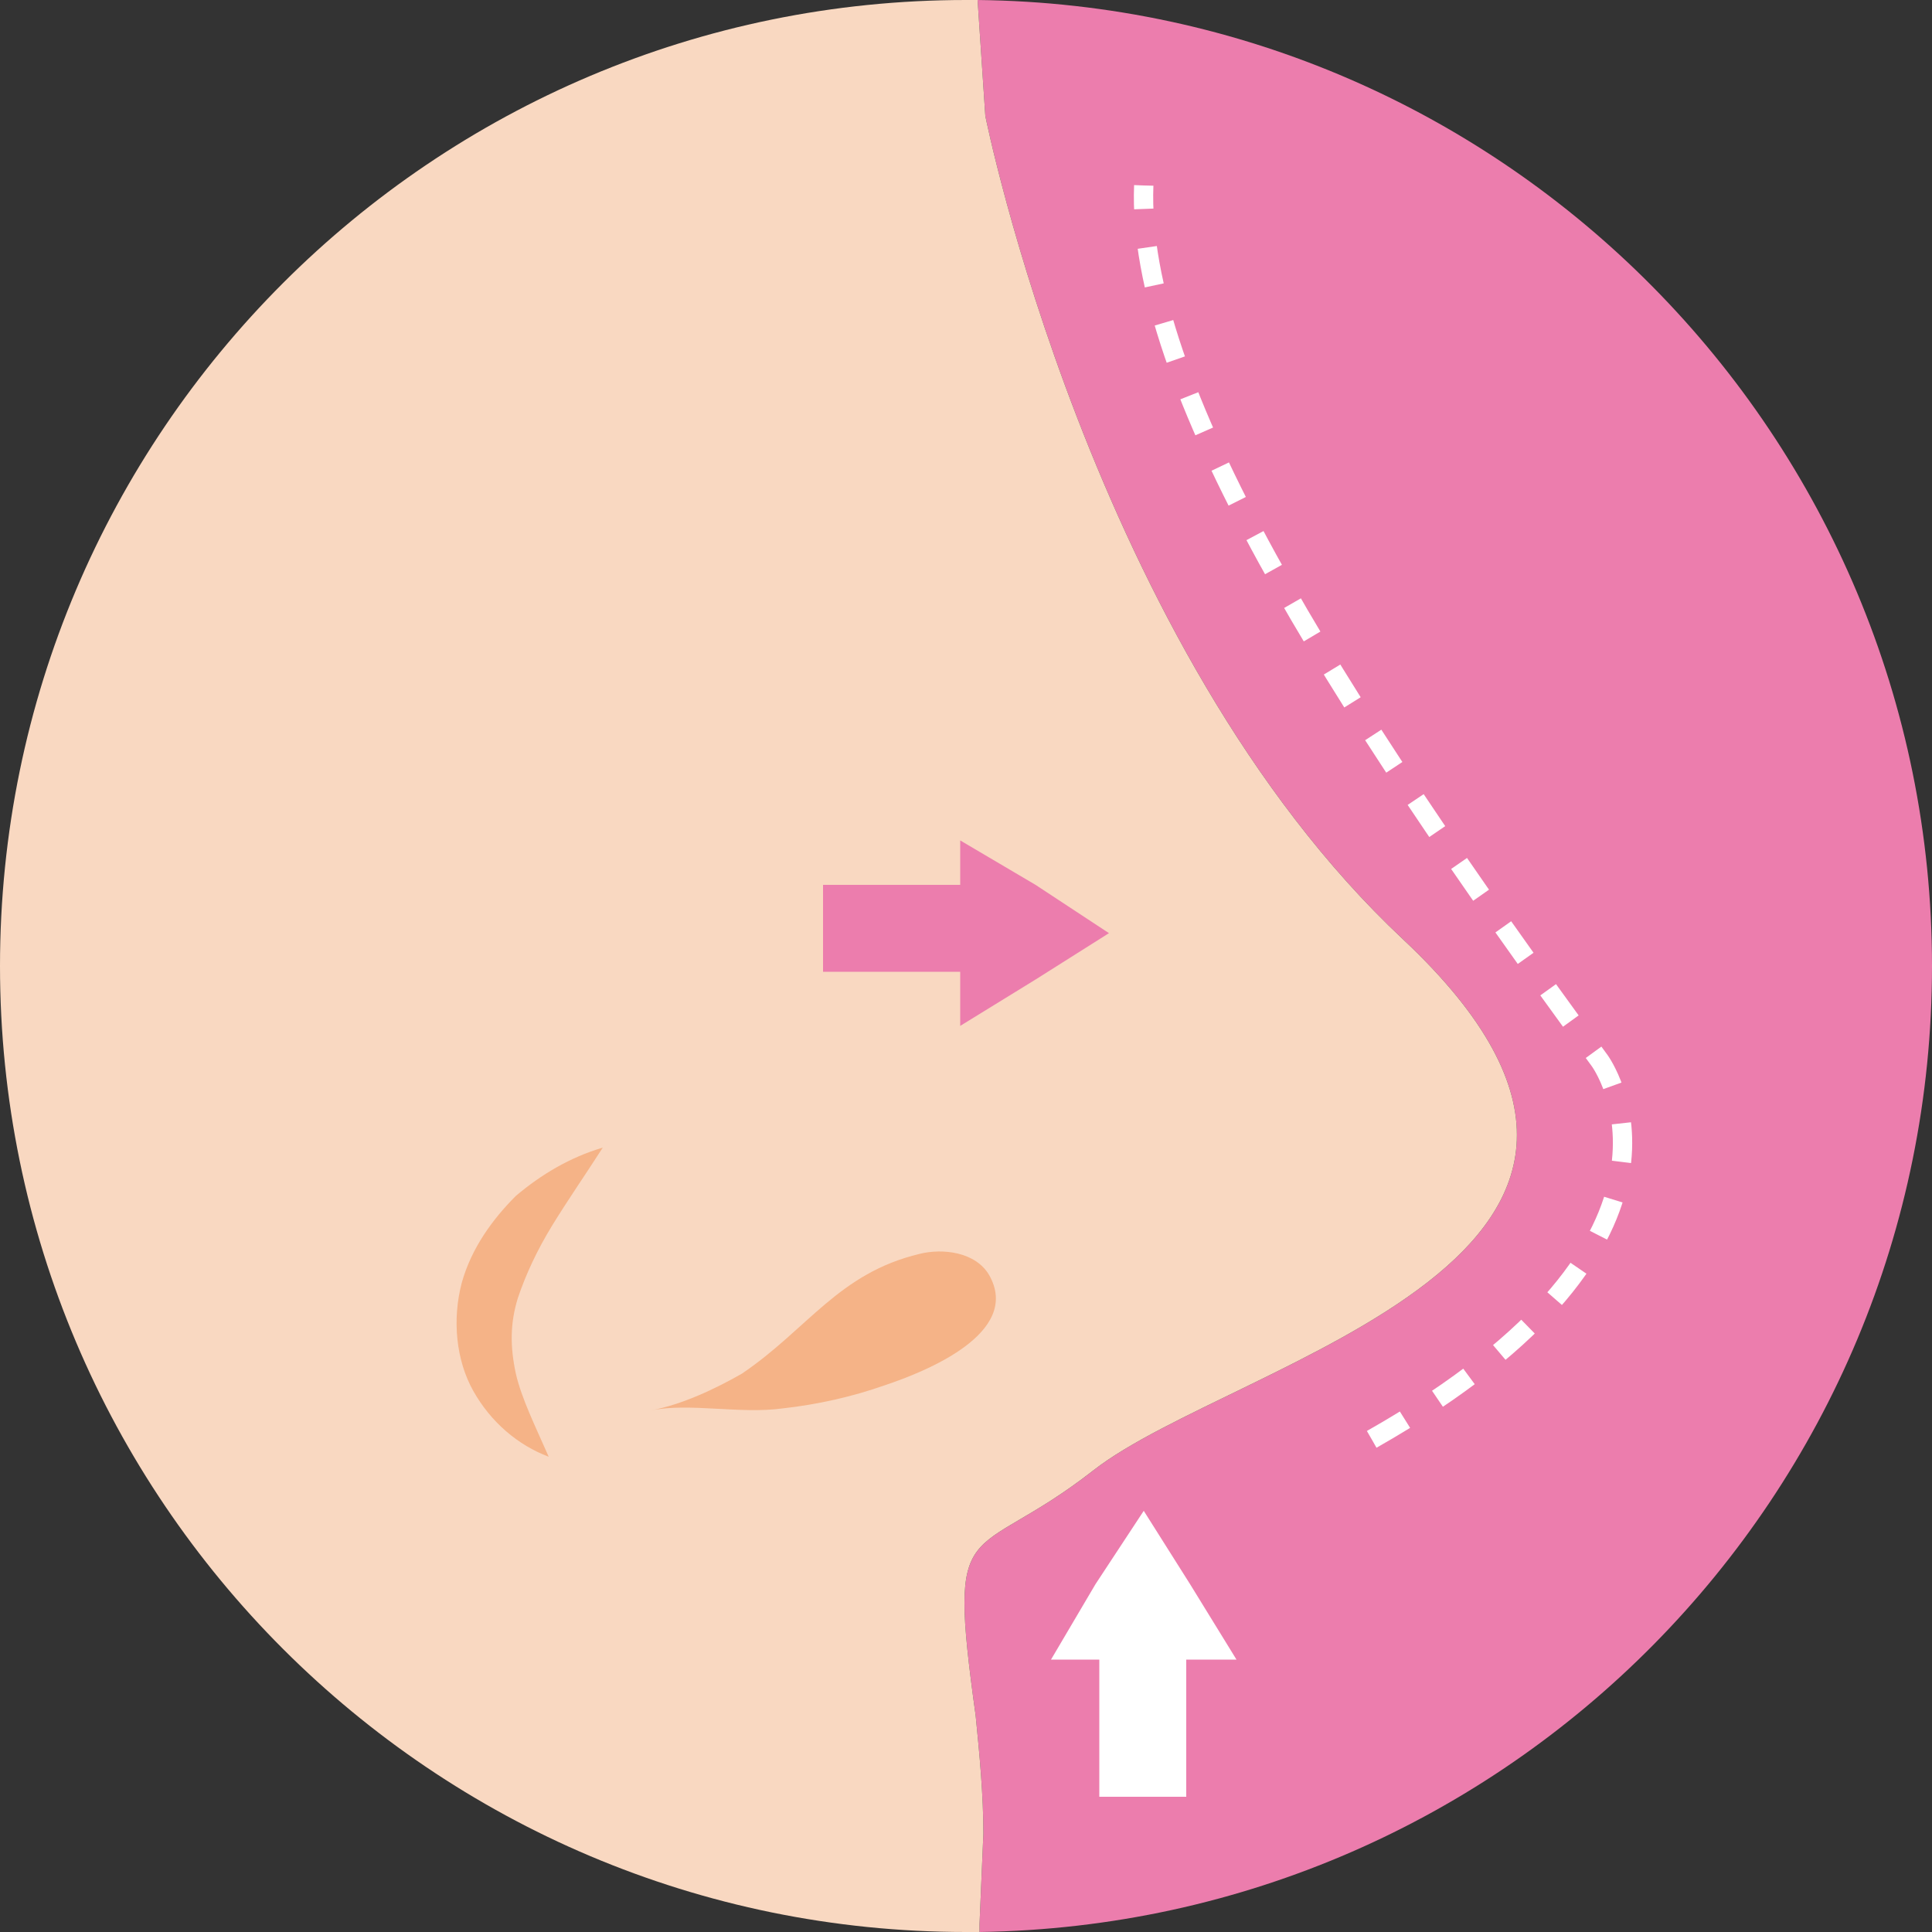<?xml version="1.0" encoding="utf-8"?>
<!-- Generator: Adobe Illustrator 22.1.0, SVG Export Plug-In . SVG Version: 6.00 Build 0)  -->
<svg version="1.1" id="Layer_1" xmlns="http://www.w3.org/2000/svg" xmlns:xlink="http://www.w3.org/1999/xlink" x="0px" y="0px"
	 viewBox="0 0 100 100" style="enable-background:new 0 0 100 100;" xml:space="preserve">
<rect x="0" y="0" width="100" height="100" fill="#333333" stroke="none"/>
<style type="text/css">
	.st0{fill:#EC7DAD;}
	.st1{fill:#F9D8C1;}
	.st2{fill:none;stroke:#FFFFFF;stroke-miterlimit:10;stroke-dasharray:2;}
	.st3{fill:#FFFFFF;}
	.st4{fill:#F5B387;}
</style>
<path class="st0" d="M100,50c0-27.4-22.1-49.7-49.4-50L51,6c0,0,5.5,27.5,21.6,42.6c17.5,16.4-8.7,21.8-16,27.5
	c-6.4,5-7.6,1.9-6.1,12.7c0.2,2,0.4,4.1,0.4,6.1l-0.2,4.7v0.4C78,99.6,100,77.4,100,50z"/>
<path class="st1" d="M50.4,100c0.1,0,0.1,0,0.2,0h0.1v0c-0.2,0-0.5,0-0.7,0C50.1,100,50.3,100,50.4,100z"/>
<path class="st1" d="M50.6,0h-0.1h-0.1h-0.1c-0.1,0-0.2,0-0.3,0C50.2,0,50.4,0,50.6,0L50.6,0z"/>
<path class="st1" d="M50.9,94.9c0-2-0.2-4.1-0.4-6.1C49,78,50.2,81.1,56.6,76.1c7.3-5.7,33.5-11.1,16-27.5C56.5,33.5,51,6,51,6
	l-0.4-6c-0.2,0-0.4,0-0.6,0C22.4,0,0,22.4,0,50c0,27.6,22.4,50,50,50c0.2,0,0.5,0,0.7,0v-0.4L50.9,94.9z"/>
<path id="XMLID_41_" class="st2" d="M71,74.5C89.5,64,82.8,54.9,82.8,54.9c-14-19.1-24-35.1-23.6-45.3"/>
<g>
	<rect id="XMLID_40_" x="42.6" y="45.8" class="st0" width="9.2" height="4.5"/>
	<polygon id="XMLID_39_" class="st0" points="49.7,43.5 53.6,45.8 57.4,48.3 53.6,50.7 49.7,53.1 49.7,48.3 	"/>
</g>
<g>
	<rect id="XMLID_38_" x="56.9" y="83.8" class="st3" width="4.5" height="9.2"/>
	<polygon id="XMLID_37_" class="st3" points="59.2,85.9 54.4,85.9 56.7,82 59.2,78.2 61.6,82 64,85.9 	"/>
</g>
<path class="st4" d="M47.6,64.9c1.2-0.3,2.9-0.1,3.6,1.1c1.7,3-3.3,5-5.4,5.7c-1.7,0.6-3.5,1-5.3,1.2c-2.2,0.3-4.8-0.3-6.8,0.1
	c1.6-0.3,3.3-1.1,4.7-1.9C41.8,68.8,43.4,65.9,47.6,64.9z"/>
<g>
	<path class="st4" d="M31.2,59.4c-0.9,1.4-1.8,2.7-2.6,4c-0.8,1.3-1.4,2.6-1.8,3.8c-0.4,1.3-0.4,2.5-0.1,3.9c0.3,1.3,1,2.7,1.7,4.3
		c-1.6-0.6-3-1.8-3.9-3.4s-1.1-3.7-0.6-5.6c0.5-1.8,1.6-3.3,2.8-4.5C28,60.8,29.5,59.9,31.2,59.4z"/>
</g>
</svg>
